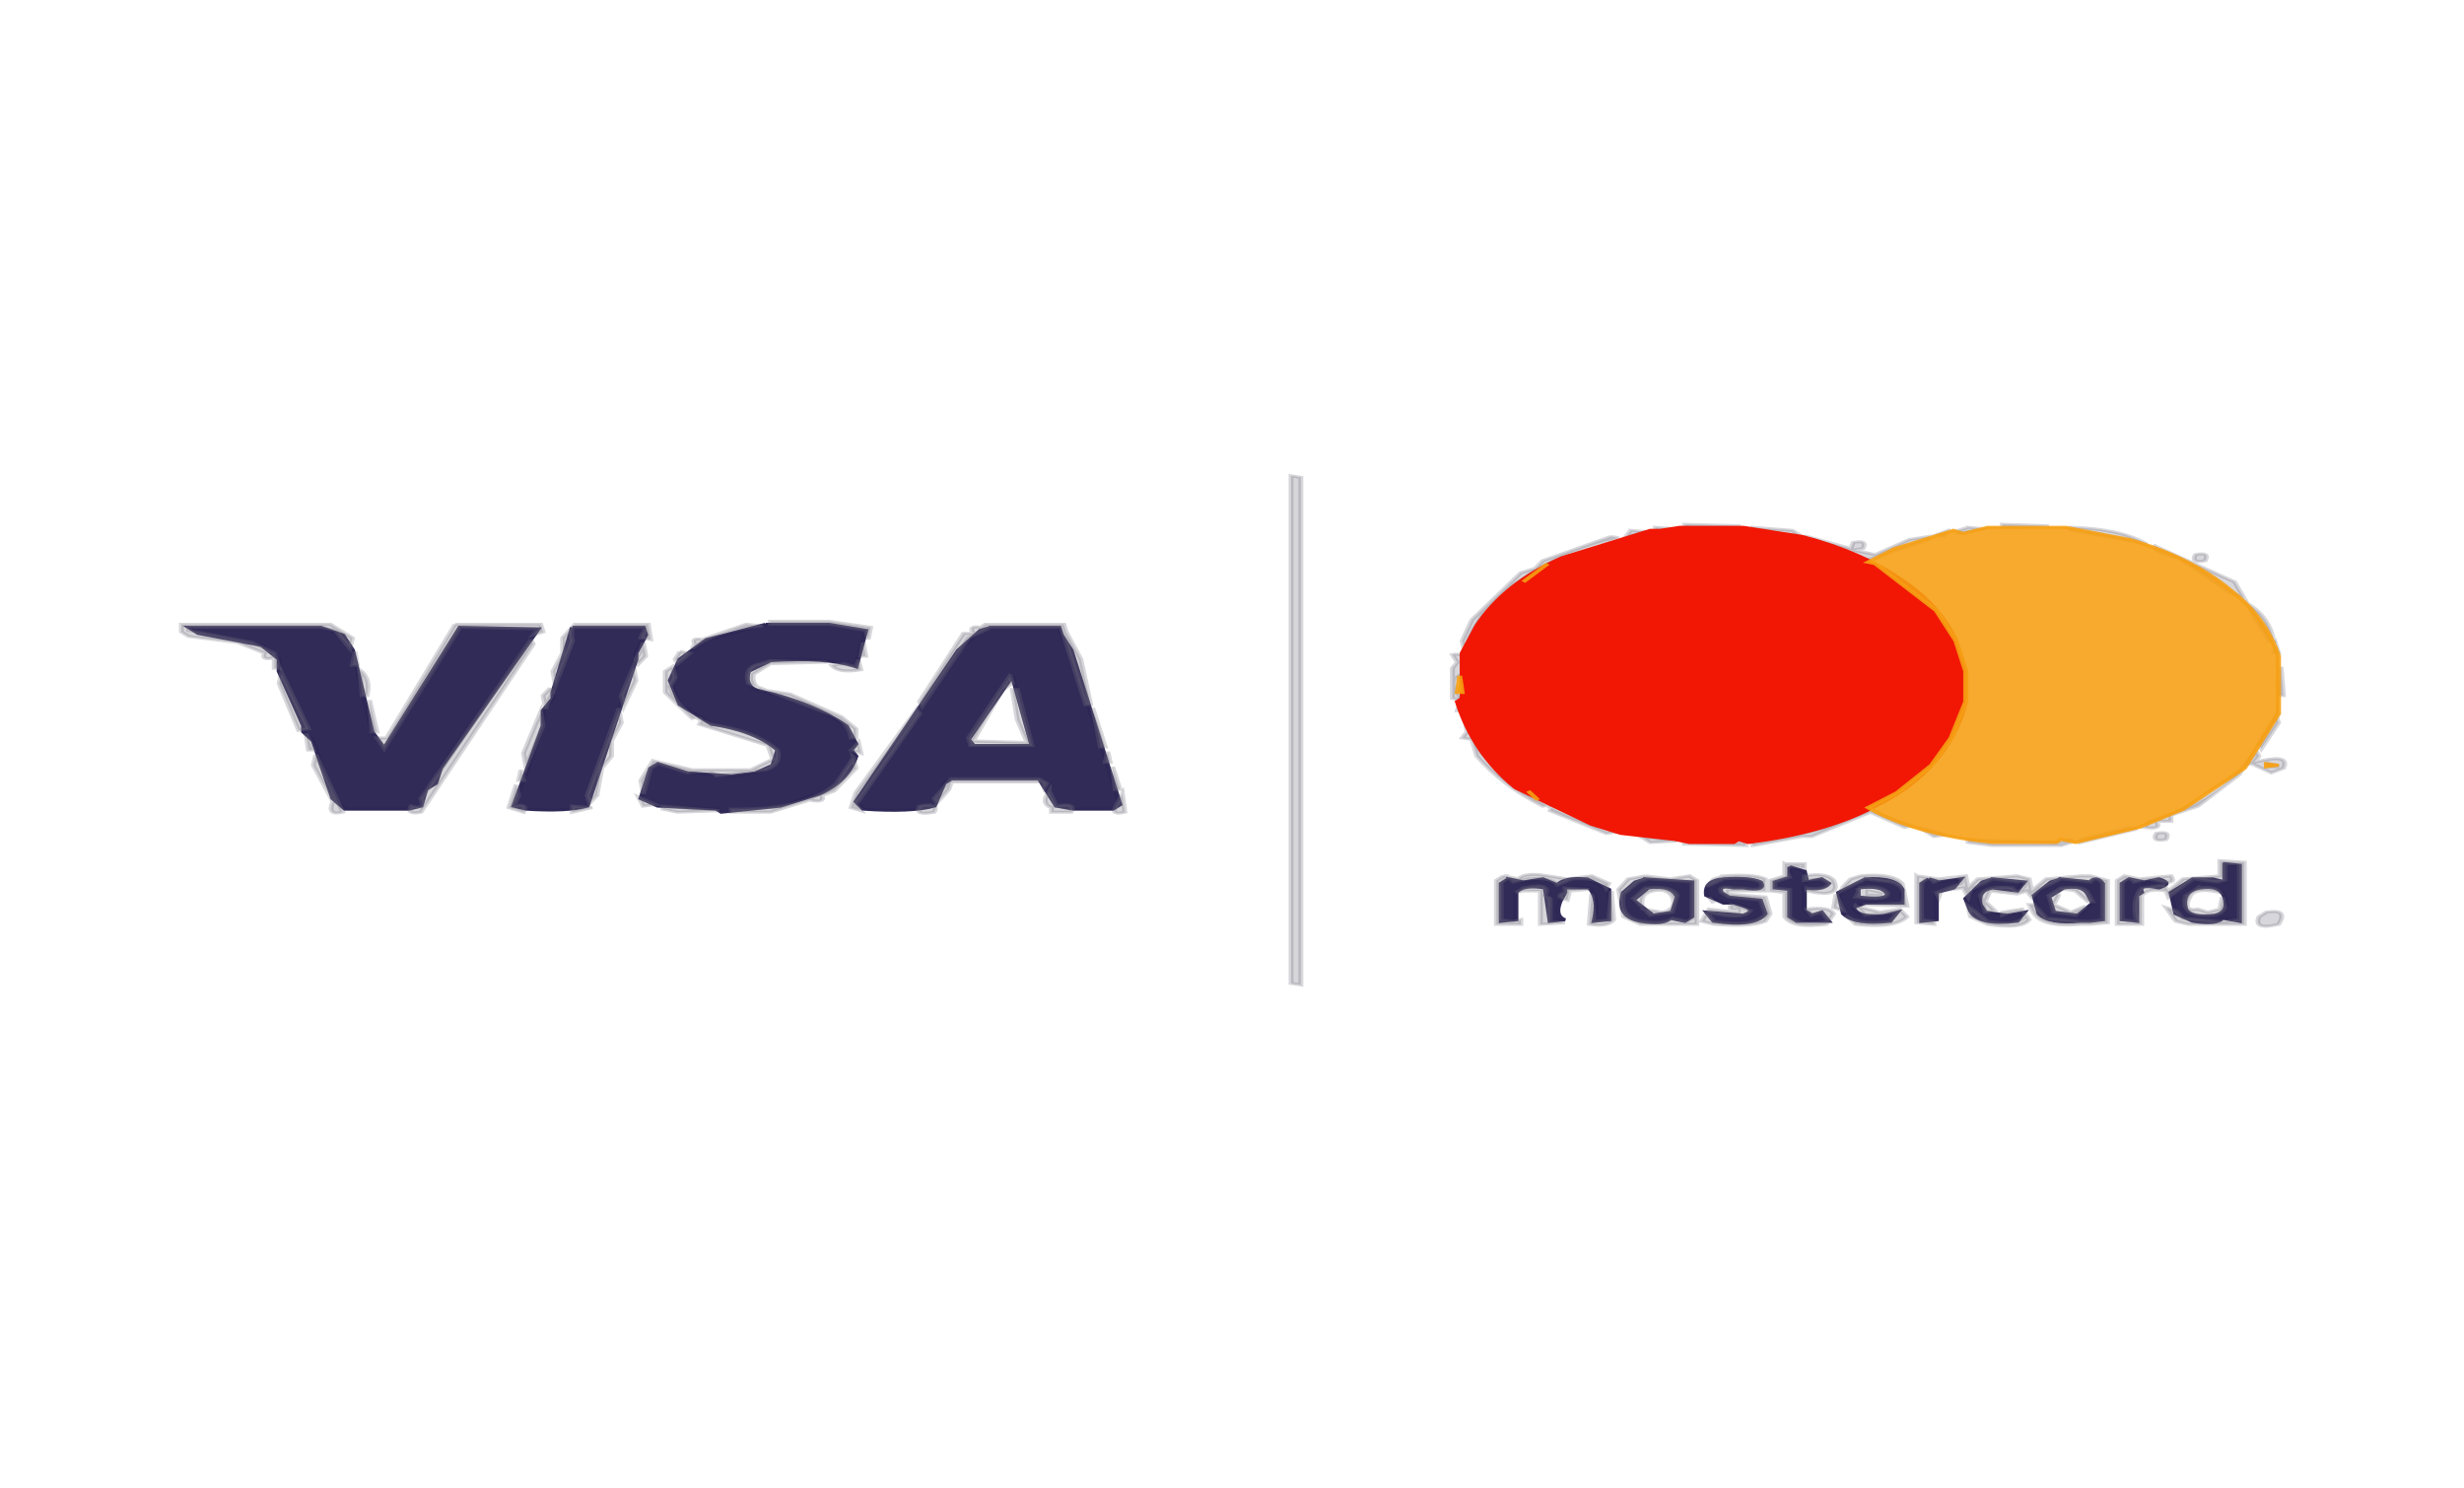<?xml version="1.0"?>
<svg width="500" height="302" xmlns="http://www.w3.org/2000/svg" xmlns:svg="http://www.w3.org/2000/svg" xmlns:xlink="http://www.w3.org/1999/xlink" version="1.1">
 <g class="layer">
  <title>Layer 1</title>
  <use id="svg_116" transform="matrix(0.992 0 0 0.615 -823.5 -235.889)" x="832.24" xlink:href="#svg_115" y="473.59"/>
 </g>
 <defs>
  <symbol height="302" id="svg_115" version="1.1" width="500" xmlns="http://www.w3.org/2000/svg">
   <path d="m0,0l500,0l0,302l-500,0l0,-302zm262,67l0,168l2,0l0,-167l-2,-1zm81,16l-11,2l-18,10l-2,3l-3,1l-10,16l-2,7q2,5 -2,4l1,3l-1,2l0,10l3,11l-1,2l2,0l1,6q5,9 14,16q2,-1 1,2l12,7q6,0 9,3l19,1l2,0l10,-3l2,0l12,-8l3,3l10,5l12,3l20,-1l10,-5l3,0q-1,-3 3,-2l0,-2l6,-3l8,-9l6,-11l3,-16l0,-9l-2,-11l-8,-15l0,-3l-12,-10l-9,-5l-9,-3q-7,2 -8,-1l-9,0l-11,2l-8,3l-7,5l-12,-6l-3,0l-2,-2l-11,-2l-11,0zm34,6q-1,3 2,2q1,-3 -2,-2zm70,4q-1,3 2,2q1,-3 -2,-2zm-291,22l-8,2l-8,4l-1,3q1,2 -2,1q0,5 -3,7l0,7l6,8q2,-1 1,2l14,7l1,5l-4,3l-12,0l-8,-3l-2,2l-2,12l9,3l19,0l8,-4q3,1 2,-1l3,-2l4,-7l1,-5l-1,-8l-3,-4l-18,-12q0,-5 4,-6l12,0q1,3 6,2l2,-14l-8,-2l-12,0zm-121,1l0,3l2,1l10,2l5,4q-1,2 2,1l1,9l6,19l5,23l3,-1l13,0l2,1l5,-14l2,-2l8,-19l1,-5l5,-9l2,-8l2,-2l0,-3l-18,0l-1,6l-2,2l-2,8l-9,22l-2,-1l0,-6l-2,-6l0,-6l-2,-4l-1,-10l-4,-5l-31,0zm81,0l-3,5l-2,16l-2,3l0,5l-3,9l-2,15l-2,4q-1,4 2,5l2,-1l12,1q2,-1 0,-2l2,-3l1,-9l2,-4l0,-5l2,-6l0,-5l2,-4l1,-10l2,-3q-1,-5 1,-6q0,-5 0,-5l-15,0zm84,0l-1,1q-3,-1 -2,2l-2,0l-5,15l-2,2l-2,8l-2,2l-11,26l-1,5q1,2 3,0q9,-1 14,1l3,-7l1,-3l18,0l2,10l5,-1q7,-1 10,1l-1,-11l-2,-4l-6,-35l-3,-9l0,-3l-16,0zm261,45l-2,2l4,2l2,-1q1,-5 -4,-3zm-22,24q-1,3 2,2q1,-3 -2,-2zm13,9l0,5l-7,1l-4,5l1,2l-1,3l2,4l3,1l11,0l0,-20l-5,-1zm-89,1l0,4l-3,2l0,3l3,1l0,8q2,3 9,2l1,-3q-1,-3 -6,-2l0,-6l6,0q1,-4 -1,-5l-5,0q2,-6 -4,-4zm-57,4l-2,2l0,14l5,0l-1,-2q-2,-7 2,-9l3,0l0,11l5,0l-1,-2l0,-5q3,0 2,-4l4,0l0,11q4,1 5,-1l-1,-12l-3,-3l-5,1l-4,-1q-5,-1 -6,1l-3,-1zm29,0l-4,1l-2,4l1,9l4,2l11,0l0,-14l-1,-2l-4,1l-5,-1zm16,0l-2,1q-3,1 -2,7l7,3l0,1l-6,-1l-2,4l3,1q7,1 10,-1l1,-2l-1,-6l-7,-1l0,-1l7,0l0,-4q-2,-2 -8,-1zm28,0l-2,1l-4,6l0,4l5,5q7,1 10,-2l-1,-3l-4,1l-5,-1l10,-1l-1,-7q-2,-4 -8,-3zm11,0l0,16l4,0l0,-8l1,-1q-1,-3 4,-2q2,-1 1,-5l-5,1l-5,-1zm16,0l-3,1l-3,4l1,9l4,2q6,2 8,-1l-1,-4l-5,1l-3,-3l1,-4l7,1q2,-1 1,-5q-2,-2 -7,-1zm13,0l-2,1l-4,5l1,2l-1,2l1,3l5,3q4,1 6,-1l4,1l0,-14l-1,-2l-3,1q-2,-2 -6,-1zm14,0l-2,2l0,14l5,0l0,-9q1,-3 5,-2l1,-5l-6,1l-3,-1zm29,12l-2,2q-1,4 4,2q2,-5 -2,-4z" fill="rgb(0,0,0)" opacity="0" stroke="rgb(0,0,0)"/>
   <path d="m204.5,136l3.5,19l-11,-0.5l7.5,-18.5z" fill="rgb(0,0,0)" opacity="0" stroke="rgb(0,0,0)"/>
   <path d="m335.5,204q3.8,-0.7 4.5,1.5q0.8,4.8 -2.5,5.5l-3.5,-1q-1.2,-4.6 1.5,-6z" fill="rgb(0,0,0)" opacity="0" stroke="rgb(0,0,0)"/>
   <path d="m379.5,204l3.5,0.5l-3.5,0.5l0,-1z" fill="rgb(0,0,0)" opacity="0" stroke="rgb(0,0,0)"/>
   <path d="m419,204q4.7,-1 6,2.5l-1.5,3.5l-3,1q-3,-0.5 -2.5,-4.5l1,-2.5z" fill="rgb(0,0,0)" opacity="0" stroke="rgb(0,0,0)"/>
   <path d="m447.5,204l5.5,1.5l-1,4.5l-3.5,1l-2.5,-1q-1.2,-4.6 1.5,-6z" fill="rgb(0,0,0)" opacity="0" stroke="rgb(0,0,0)"/>
   <path d="m154.5,116l13,0l7.5,2l-2,12q-6,-3.2 -17.5,-2l-4.5,3.5q-1,5.5 2.5,6.5q10.6,3.9 17.5,11.5l2,6l-1,2l1,2q-1.7,8.3 -7.5,12.5l-8,4l-12,2l-1,-1l-12,-1l-3.5,-2.5l2,-10l1.5,-1.5l6,3l9,1l5,-1l3.5,-2.5l1,-5q-4.6,-6.4 -13.5,-8.5l-6.5,-6.5l-2,-8l2,-7l5.5,-6.5l12,-5z" fill="rgb(45,39,85)" opacity="0.98" stroke="rgb(45,39,85)"/>
   <path d="m36.5,117l27,0l4.5,2.5l2,5l4,27l2.5,5.5l15.5,-40l16,0.5l-20,46l-1,5l-2,2l-1,5.5l-2.5,1l-13,0l-2.5,-3.5l-4,-19l-2,-3l0,-2l-5,-18l0,-4l-3.5,-4.5l-13,-4l-2,-2z" fill="rgb(45,39,85)" opacity="0.98" stroke="rgb(45,39,85)"/>
   <path d="m115,117l14.5,0l0.5,2.5l-1,3l-1,3l0,2l-10,48.5q-4.1,1.9 -12.5,1l-2.5,-1l6,-26.5l0,-5l2,-4l0,-2l4,-21.5z" fill="rgb(45,39,85)" opacity="0.98" stroke="rgb(45,39,85)"/>
   <path d="m200.5,117l14,0l0.5,2.5l2,5l10,51l-1.5,1.5l-8,0l-3.5,-1l-3.5,-9l-18,0l-1.5,1.5l-2,7.5q-4.8,2.1 -14.5,1l-1.5,-2.5l21,-50l4.5,-6.5l2,-1zm4.5,16l-9,21l1,2l12,0l-4,-23z" fill="rgb(45,39,85)" opacity="0.98" stroke="rgb(45,39,85)"/>
   <path d="m453,195l3,0.5l0,18.5l-3.5,-1q-1.2,2.3 -6,1l-3.5,-2.5l-1,-7l4.5,-4.5l4,0l2.5,1l0,-6zm-5,8q-4,1 -3,7q1,3 6,2q3,-1 2,-6q-1,-4 -5,-3z" fill="rgb(45,39,85)" opacity="0.98" stroke="rgb(45,39,85)"/>
   <path d="m364,196l3,1.5l0.5,3.5l3,-1l1.5,1.5q-1.2,2.5 -5,1.5l0,7.5l1.5,1.5l2,-1l1.5,3l-6.5,0l-1.5,-1.5l0,-9l-3,-0.5l0,-2l3,-1.5l0,-3.5z" fill="rgb(45,39,85)" opacity="0.98" stroke="rgb(45,39,85)"/>
   <path d="m306.5,200l3,1l4,-1l3,2q1.4,-2.6 6,-2l4.5,3.5l0,10l-3,0.5q1.1,-7.6 -1,-11l-5,0l0,1.5l-1,3q-1.2,4.8 1,6l-3,0.5l-1,-11q-4.6,-1.2 -6,1.5l0,9l-3,0.5l0,-12.5l1.5,-1.5z" fill="rgb(45,39,85)" opacity="0.98" stroke="rgb(45,39,85)"/>
   <path d="m334.5,200l9.5,1l0,11.5l-1.5,1.5l-3,-1q-1.3,2.3 -6,1q-5,-1.5 -3.5,-9.5l2.5,-3.5l2,-1zm0.5,3l-3,4l4,5l4,-1l1,-5q-1,-4 -6,-3z" fill="rgb(45,39,85)" opacity="0.98" stroke="rgb(45,39,85)"/>
   <path d="m350.5,200q5.4,-0.6 7.5,1q1.3,3.3 -3.5,2l-2,0q-3.3,-1.1 -2.5,1.5l1.5,1.5l6.5,1l1,4.5q-2,4.5 -10.5,2.5l-1.5,-3l7.5,1q3,-1.5 0,-3l-2,-1l-2,0l-3.5,-2.5q-0.5,-5 3.5,-5.5z" fill="rgb(45,39,85)" opacity="0.98" stroke="rgb(45,39,85)"/>
   <path d="m379.5,200q6.2,-0.7 7.5,3.5l0,4.5l-7.5,0l-2.5,1.5q1,3.5 6.5,2.5l2.5,-1l-1.5,3q-7.2,1.3 -9.5,-2.5l-1,-7l5.5,-4.5zm-1.5,3l0,2l0,1q6,1 6,-1q-1,-3 -6,-2z" fill="rgb(45,39,85)" opacity="0.98" stroke="rgb(45,39,85)"/>
   <path d="m392.5,200l2,1l4.5,-1l-1.5,3l-3.5,1.5l0,9l-3,0.5l0,-12.5l1.5,-1.5z" fill="rgb(45,39,85)" opacity="0.98" stroke="rgb(45,39,85)"/>
   <path d="m405.5,200l6.5,1l-1.5,3l-5,-1q-3.2,0.8 -2.5,5.5l1,2.5l4.5,1l3.5,-1l-1.5,3q-8,1.5 -9.5,-3.5l-1,-4l3.5,-5.5l2,-1z" fill="rgb(45,39,85)" opacity="0.98" stroke="rgb(45,39,85)"/>
   <path d="m419.5,200l6,1q1.2,-2.2 2.5,0.5l0,12l-2.5,0.5l-2,0q-6.5,1 -8.5,-2.5l-1,-6l3.5,-4.5l2,-1zm0.5,3l-3,3l1,5l5,1l3,-4l-1,-3q-1,-3 -5,-2z" fill="rgb(45,39,85)" opacity="0.98" stroke="rgb(45,39,85)"/>
   <path d="m433.5,200l3,1l3,-1q3,1.5 0,3q-4.4,-1.5 -3.5,1.5l-1,1l0,8.5l-3,-0.5l0,-12l1.5,-1.5z" fill="rgb(45,39,85)" opacity="0.98" stroke="rgb(45,39,85)"/>
   <path d="m262,67l2,0.5l0,167.5l-2,-0.5l0,-167.5z" fill="rgb(118,115,129)" opacity="0.29" stroke="rgb(118,115,129)"/>
   <path d="m342.5,83l11.5,0.5l-11.5,0.5l0,-1z" fill="rgb(118,115,129)" opacity="0.29" stroke="rgb(118,115,129)"/>
   <path d="m407.5,83l9.5,0.5l-9.5,0.5l0,-1z" fill="rgb(118,115,129)" opacity="0.29" stroke="rgb(118,115,129)"/>
   <path d="m336.5,84l4.5,0.5l-4.5,0.5l0,-1z" fill="rgb(118,115,129)" opacity="0.29" stroke="rgb(118,115,129)"/>
   <path d="m356.5,84l8,1l1.5,1.5l-1.5,0.5l-8,-2l0,-1z" fill="rgb(118,115,129)" opacity="0.29" stroke="rgb(118,115,129)"/>
   <path d="m400.5,84l3.5,0.5l-5.5,1.5l0,-1l2,-1z" fill="rgb(118,115,129)" opacity="0.29" stroke="rgb(118,115,129)"/>
   <path d="m421.5,84q10.1,0.4 15.5,5.5l-1.5,-0.5l-14,-4l0,-1z" fill="rgb(118,115,129)" opacity="0.29" stroke="rgb(118,115,129)"/>
   <path d="m331.5,85l3.5,0.5l-4.5,1.5l1,-2z" fill="rgb(118,115,129)" opacity="0.29" stroke="rgb(118,115,129)"/>
   <path d="m396.5,85l-1,2l-1.5,-0.5l2.5,-1.5z" fill="rgb(118,115,129)" opacity="0.29" stroke="rgb(118,115,129)"/>
   <path d="m327.5,87l1.5,0.5q-12.2,4.8 -20,14q-8.7,8.8 -11.5,23.5l-0.5,-3.5l2,-7l10,-15.5l3,-1.5l1.5,-2.5l14,-8z" fill="rgb(118,115,129)" opacity="0.29" stroke="rgb(118,115,129)"/>
   <path d="m367.5,87l9,4l0.5,-2q3,-1 2,2l-2,0.5l4.5,1.5l7,-5l4,-1l0,1l-13,7l-12,-7l0,-1z" fill="rgb(118,115,129)" opacity="0.29" stroke="rgb(118,115,129)"/>
   <path d="m438.5,90l16.5,12l2,5.5l-3,-2l-10.5,-11.5q-4.6,-1.2 -5,-4z" fill="rgb(118,115,129)" opacity="0.29" stroke="rgb(118,115,129)"/>
   <path d="m447,93q3,-1 2,2q-3,1 -2,-2z" fill="rgb(118,115,129)" opacity="0.29" stroke="rgb(118,115,129)"/>
   <path d="m457.5,109q4.6,4.4 5.5,12.5l-1,0l-4.5,-12.5z" fill="rgb(118,115,129)" opacity="0.29" stroke="rgb(118,115,129)"/>
   <path d="m155.5,115l12,0l8.5,2l-0.5,4l-0.5,-3l-7.5,-2l-12,0l0,-1z" fill="rgb(118,115,129)" opacity="0.29" stroke="rgb(118,115,129)"/>
   <path d="m35,116l30.5,0l4.5,4.5l-0.5,3.5l-3,-6l-3,-1l-27,0l0,1l13,4l4.5,3.5l1,5l-1,0l0,-3.5q-2.7,1.1 -2,-1.5l-5.5,-3.5l-10,-2l-1.5,-1.5l0,-2.5z" fill="rgb(118,115,129)" opacity="0.29" stroke="rgb(118,115,129)"/>
   <path d="m91,116l17.5,0l0.5,2.5l-2,1l1,-2l-16,-0.5l-15.5,40l-1.5,-3.5l2,0l14,-37.5z" fill="rgb(118,115,129)" opacity="0.29" stroke="rgb(118,115,129)"/>
   <path d="m115.5,116l15,0l0.5,5l-2,-0.5l1,-3.5l-14.5,0q-1,0 -0.5,4.5l-3.5,14.5l-0.5,-4.5l2,-6l0,-5l2.5,-4.5z" fill="rgb(118,115,129)" opacity="0.29" stroke="rgb(118,115,129)"/>
   <path d="m150.5,116l3.5,0.5q-9.7,1.3 -14.5,7.5l0.5,-1.5q-0.7,-2.2 1.5,-1.5l9,-5z" fill="rgb(118,115,129)" opacity="0.29" stroke="rgb(118,115,129)"/>
   <path d="m199.5,116l16,0l0.5,2.5l3,9l2,15l-1,0l-5,-25.5l-14.5,0l-4.5,3.5l-9.5,22.5l-0.5,-1.5l9,-22.5l2,0q-1.1,-2.7 1.5,-2l1,-1z" fill="rgb(118,115,129)" opacity="0.29" stroke="rgb(118,115,129)"/>
   <path d="m106.5,121l0.5,1.5l-23,55.5q-3,1 -2,-2q3,1.3 2,-2.5l22.5,-52.5z" fill="rgb(118,115,129)" opacity="0.29" stroke="rgb(118,115,129)"/>
   <path d="m129.5,122l0.5,4.5l-1.5,2.5l-0.5,-1.5l1,-3l0.5,-2.5z" fill="rgb(118,115,129)" opacity="0.29" stroke="rgb(118,115,129)"/>
   <path d="m174.5,122l0.5,4.5l-1,0l0.5,-4.5z" fill="rgb(118,115,129)" opacity="0.29" stroke="rgb(118,115,129)"/>
   <path d="m463.5,123l0.5,2.5l-1,0l0.5,-2.5z" fill="rgb(118,115,129)" opacity="0.29" stroke="rgb(118,115,129)"/>
   <path d="m70.5,125l0.5,4.5l-1,0l0.5,-4.5z" fill="rgb(118,115,129)" opacity="0.29" stroke="rgb(118,115,129)"/>
   <path d="m137,125l2,0.5l-2.5,3.5l-0.5,-1.5l1,-2.5z" fill="rgb(118,115,129)" opacity="0.29" stroke="rgb(118,115,129)"/>
   <path d="m295,126q3.5,-1.1 2,6.5q-2.2,1.2 -1,6l1,2.5l-2,-0.5l0,-10l1,-2l-1,-2.5z" fill="rgb(118,115,129)" opacity="0.29" stroke="rgb(118,115,129)"/>
   <path d="m155.5,128l11.5,0.5l-11.5,0.5l-3.5,3.5q-0.5,5 3.5,5.5l4,1l10.5,7.5l3,4l0,3l-1,0q-0.6,-6.3 -5.5,-8.5l-15.5,-9.5q-1,-5.5 2.5,-6.5l2,-1z" fill="rgb(118,115,129)" opacity="0.29" stroke="rgb(118,115,129)"/>
   <path d="m173.5,128l0.5,3q-4.6,1.3 -6,-1.5l2.5,-0.5l2.5,1l0.5,-2z" fill="rgb(118,115,129)" opacity="0.29" stroke="rgb(118,115,129)"/>
   <path d="m127.5,130l0.5,4.5l-2.5,8.5l-0.5,-3.5l2.5,-9.5z" fill="rgb(118,115,129)" opacity="0.29" stroke="rgb(118,115,129)"/>
   <path d="m135.5,130l0.5,3.5l-1,3q1.6,8.9 8.5,12.5q8.9,2.1 13.5,8.5q0.6,5.1 -2.5,6.5l-10,2q-1.3,-2.2 -6,-1l-6,-3l-1.5,1.5l-1.5,8.5l-0.5,-4.5l2.5,-6.5l8,3l12,0l4.5,-3.5l-1,-4.5l-14,-7q1.1,-2.7 -1.5,-2l-5.5,-8.5l0,-7l1.5,-1.5z" fill="rgb(118,115,129)" opacity="0.29" stroke="rgb(118,115,129)"/>
   <path d="m464.5,130l0.5,9.5l-1,0l0.5,-9.5z" fill="rgb(118,115,129)" opacity="0.29" stroke="rgb(118,115,129)"/>
   <path d="m71.5,131q2.3,2.8 1.5,8.5l-1,0l-0.5,-8.5z" fill="rgb(118,115,129)" opacity="0.29" stroke="rgb(118,115,129)"/>
   <path d="m55.5,132l5.5,18.5l-2,0.5l-4,-15.5l0.5,-3.5z" fill="rgb(118,115,129)" opacity="0.29" stroke="rgb(118,115,129)"/>
   <path d="m204.5,133l0.5,2.5l-2,2l-6,17l11,0.5l-2,-7.5l-1,-10l1,0l3,18.5l-12.5,0l-0.5,-2.5l8.5,-20.5z" fill="rgb(118,115,129)" opacity="0.29" stroke="rgb(118,115,129)"/>
   <path d="m110.5,137l0.5,1.5l-1,3l-0.5,2.5l-0.5,-4.5l1.5,-2.5z" fill="rgb(118,115,129)" opacity="0.29" stroke="rgb(118,115,129)"/>
   <path d="m73.5,141l1.5,10.5l-1,0l-0.5,-10.5z" fill="rgb(118,115,129)" opacity="0.29" stroke="rgb(118,115,129)"/>
   <path d="m296.5,142l0.5,2.5l-1,0l0.5,-2.5z" fill="rgb(118,115,129)" opacity="0.29" stroke="rgb(118,115,129)"/>
   <path d="m124.5,144l0.5,4.5l-2,6l0,5l-2,4l-1,9l-1.5,2.5l-0.5,-2.5l6.5,-28.5z" fill="rgb(118,115,129)" opacity="0.29" stroke="rgb(118,115,129)"/>
   <path d="m185.5,144l0.5,1.5l-13,30l1,2l-2,-1l1,-5l12.5,-27.5z" fill="rgb(118,115,129)" opacity="0.29" stroke="rgb(118,115,129)"/>
   <path d="m221.5,144l2.5,12.5l-1,0l-1.5,-12.5z" fill="rgb(118,115,129)" opacity="0.29" stroke="rgb(118,115,129)"/>
   <path d="m108.5,145l0.5,4.5l-3.5,13.5l-0.5,-4.5l3.5,-13.5z" fill="rgb(118,115,129)" opacity="0.29" stroke="rgb(118,115,129)"/>
   <path d="m463.5,146l0.5,2.5l-3.5,8.5l-0.5,-1.5l3.5,-9.5z" fill="rgb(118,115,129)" opacity="0.29" stroke="rgb(118,115,129)"/>
   <path d="m297.5,147l3.5,11.5l7,11.5q2.7,-1.1 2,1.5q7.5,8.5 19,13l-2.5,0.5l-11.5,-7.5q0.8,-2.2 -1.5,-1.5q-8.2,-6.7 -13.5,-16.5l-1,-5.5l-2,-0.5l1,-2l-0.5,-4.5z" fill="rgb(118,115,129)" opacity="0.29" stroke="rgb(118,115,129)"/>
   <path d="m60.5,152l1.5,5.5l-1,0l-0.5,-5.5z" fill="rgb(118,115,129)" opacity="0.29" stroke="rgb(118,115,129)"/>
   <path d="m173.5,155l0.5,3.5l-2,-1l1.5,-2.5z" fill="rgb(118,115,129)" opacity="0.29" stroke="rgb(118,115,129)"/>
   <path d="m224.5,158l0.5,3.5l-1,0l0.5,-3.5z" fill="rgb(118,115,129)" opacity="0.29" stroke="rgb(118,115,129)"/>
   <path d="m459.5,158l0.5,1.5l-1,2l1.5,-0.5q5.9,-2.1 4.5,2.5l-2.5,1.5l-4,-3l-1.5,0.5l2.5,-4.5zm2.5,4l0,1l2,0l-2,-1z" fill="rgb(118,115,129)" opacity="0.29" stroke="rgb(118,115,129)"/>
   <path d="m62.5,159l5.5,19q-3.3,1.3 -2,-3.5l-4,-12l0.5,-3.5z" fill="rgb(118,115,129)" opacity="0.29" stroke="rgb(118,115,129)"/>
   <path d="m172.5,160l0.5,3.5l-4.5,7.5l-2.5,1.5q0.8,2.6 -2.5,1.5l-8,4l-8,0l0,-1q15.3,0.3 21.5,-8.5l3.5,-8.5z" fill="rgb(118,115,129)" opacity="0.29" stroke="rgb(118,115,129)"/>
   <path d="m225.5,163l1.5,7.5l-1,0l-0.5,-7.5z" fill="rgb(118,115,129)" opacity="0.29" stroke="rgb(118,115,129)"/>
   <path d="m104.5,164l0.5,3.5l-1,0l0.5,-3.5z" fill="rgb(118,115,129)" opacity="0.29" stroke="rgb(118,115,129)"/>
   <path d="m456.5,164l-0.5,1.5l-8.5,10.5l-5.5,3l0,2l-3,0q1.3,3 -2.5,2l1,-2q10.3,-4.7 16.5,-13.5l2.5,-3.5z" fill="rgb(118,115,129)" opacity="0.29" stroke="rgb(118,115,129)"/>
   <path d="m192.5,167l18,0l1.5,1.5l-0.5,1.5l-0.5,-2l-18.5,0l-0.5,2.5l-2.5,4.5l-0.5,-1.5l3.5,-6.5z" fill="rgb(118,115,129)" opacity="0.29" stroke="rgb(118,115,129)"/>
   <path d="m103.5,169l0.5,3.5l-1,3.5q3,-1 2,2l-3,-1.5l1.5,-7.5z" fill="rgb(118,115,129)" opacity="0.29" stroke="rgb(118,115,129)"/>
   <path d="m212.5,171l1.5,5q4.1,-1.3 3,2l-4,0l0,-1.5q-2.3,-1.3 -0.5,-5.5z" fill="rgb(118,115,129)" opacity="0.29" stroke="rgb(118,115,129)"/>
   <path d="m227.5,172l0.5,6q-2.7,1.1 -2,-1.5l1.5,-4.5z" fill="rgb(118,115,129)" opacity="0.29" stroke="rgb(118,115,129)"/>
   <path d="m128.5,173l3.5,2.5l-2.5,0.5l-1,-3z" fill="rgb(118,115,129)" opacity="0.29" stroke="rgb(118,115,129)"/>
   <path d="m115,176l4,0.5l-4,1.5l0,-2z" fill="rgb(118,115,129)" opacity="0.29" stroke="rgb(118,115,129)"/>
   <path d="m133.5,176l11.5,1.5l-8.5,0.5l-3,-1l0,-1z" fill="rgb(118,115,129)" opacity="0.29" stroke="rgb(118,115,129)"/>
   <path d="m186,176q4.1,-1.3 3,2q-4.1,1.3 -3,-2z" fill="rgb(118,115,129)" opacity="0.29" stroke="rgb(118,115,129)"/>
   <path d="m379.5,177l9.5,5.5l-1.5,0.5l-7,-5l-12,8l-2,0l-10,3l-0.5,-2q15,-1.1 23.5,-10z" fill="rgb(118,115,129)" opacity="0.29" stroke="rgb(118,115,129)"/>
   <path d="m390.5,183l5.5,2.5l-2.5,0.5l-3,-3z" fill="rgb(118,115,129)" opacity="0.29" stroke="rgb(118,115,129)"/>
   <path d="m433.5,183l1.5,0.5l-11.5,4.5l0,-1l10,-4z" fill="rgb(118,115,129)" opacity="0.29" stroke="rgb(118,115,129)"/>
   <path d="m439,185q3,-1 2,2q-3,1 -2,-2z" fill="rgb(118,115,129)" opacity="0.29" stroke="rgb(118,115,129)"/>
   <path d="m333.5,186l7.5,1.5l-5.5,0.5l-2,-2z" fill="rgb(118,115,129)" opacity="0.29" stroke="rgb(118,115,129)"/>
   <path d="m354.5,187l0.5,2l-13,-0.5l11.5,-0.5l1,-1z" fill="rgb(118,115,129)" opacity="0.29" stroke="rgb(118,115,129)"/>
   <path d="m400.5,187l18,1l3,-1l0,1l-2,1l-14,0l-5,-1l0,-1z" fill="rgb(118,115,129)" opacity="0.29" stroke="rgb(118,115,129)"/>
   <path d="m452,194l5,0.5l0,20.5l-11.5,0l-2.5,-1l-2,-4.5l2,1l1.5,2.5l7,1l2,0l2.5,-0.5l0,-18.5l-3,0l0,5.5l-1.5,0.5l-5,-1l-5,6l-0.5,-2q-3.8,-1 -5,1.5l0,9.5l-5,0l0,-14.5l1.5,-1.5l3,1l6.5,-1q1.1,2.7 -1.5,2l-3,-1l-3,1q-1.2,-2.2 -2.5,0.5l0,12l3,0.5q-1.1,-7.6 1,-11l4.5,-1l1,2l3,-4l7.5,-1l0,-5z" fill="rgb(118,115,129)" opacity="0.29" stroke="rgb(118,115,129)"/>
   <path d="m363,195l4,0l0,1.5l-1.5,-0.5q-3,-0.9 -1.5,3.5l-3,1.5l0,2l3,0.5l0,9q1.9,3.3 8,1.5l-1.5,-3l-2,1l-1,-2q4.5,-1 5.5,1.5l-1.5,3.5q-7,1.5 -8.5,-2.5l0,-8l-3,-0.5l0,-3.5l3,-1.5l0,-4z" fill="rgb(118,115,129)" opacity="0.29" stroke="rgb(118,115,129)"/>
   <path d="m305.5,199l3,1q1.3,-2.3 6,-1l4,1l5,-1l3.5,2.5l-0.5,1.5q-1.4,-3.6 -7,-3l-3,2q-1.4,-2.6 -6,-2l-3,1q-1.2,-2.2 -2.5,0.5l0,12l2.5,0.5l1.5,-0.5l0,1.5l-5,0l0,-14.5l1.5,-1.5z" fill="rgb(118,115,129)" opacity="0.29" stroke="rgb(118,115,129)"/>
   <path d="m334.5,199l5,1l4,-1l1.5,1.5l0,14.5l-11.5,0l-3.5,-2.5l-1,-9l2,-3.5l3.5,-1zm0.5,1l-2,1l-3,4q-1,8 4,9q4,1 6,-1l3,1l1,-1l0,-12l-9,-1z" fill="rgb(118,115,129)" opacity="0.29" stroke="rgb(118,115,129)"/>
   <path d="m350.5,199q6.1,-0.7 8.5,1l0,4l-7.5,0l0,1l7.5,1l1,5.5l-1,2.5q-3,2 -10.5,1l-2.5,-1l1.5,-4l6,1l0,-1q-2.2,0.8 -1.5,-1.5l1.5,0.5l2.5,1.5q-1,2.5 -5.5,1.5l-3.5,-1l1.5,3q8.5,2 10.5,-2.5l-1,-4.5l-6.5,-1l-1.5,-1.5q-0.8,-2.6 2.5,-1.5l2,0q4.8,1.3 3.5,-2q-2.1,-1.6 -7.5,-1l-3.5,2.5l1.5,-2.5l2,-1z" fill="rgb(118,115,129)" opacity="0.29" stroke="rgb(118,115,129)"/>
   <path d="m367,199q4.6,-1.2 6,1.5q1.8,6.1 -5.5,3.5l0,-1q3.8,0.8 4.5,-1.5l-1.5,-1.5l-3.5,0.5l0,-1.5z" fill="rgb(118,115,129)" opacity="0.29" stroke="rgb(118,115,129)"/>
   <path d="m378.5,199q6.5,-1 8.5,2.5l1,7.5l-9,-0.5l8,-0.5q1.3,-5.5 -2.5,-7l-5,-1l-5,4l0.5,-1.5l1.5,-2.5l2,-1z" fill="rgb(118,115,129)" opacity="0.29" stroke="rgb(118,115,129)"/>
   <path d="m390,199l4.5,1l5.5,-1l0.5,4l2,-3l8,-1l2.5,1l0.5,4l3,-4l7,-1l2,0l3.5,1.5l0,14l-3.5,0.5l-2,0q-7.6,1.1 -9.5,-3.5l-1,-3l1,0l2.5,4.5l7,1l2,0l2.5,-0.5l0,-12q-1.3,-2.7 -2.5,-0.5l-6,-1l-4.5,3.5l-1.5,2.5l-1,-2l-2,1l-5.5,-1l-1,3.5l2,3l-2,0.5l-1,-5.5q1,-3.5 6.5,-2.5q1.3,2.3 2.5,-0.5q0.8,-2.2 -1.5,-1.5l-5,-1l-4.5,3.5l-0.5,2.5l-1,-3l-4.5,1l-0.5,2l-0.5,-1.5l5,-3q0.9,-3 -3.5,-1.5l-2,1q-1.2,-2.2 -2.5,0.5l0,12l2.5,0.5l0,1l-3.5,-0.5l0,-15.5z" fill="rgb(118,115,129)" opacity="0.29" stroke="rgb(118,115,129)"/>
   <path d="m309.5,203q5.9,-2.1 4.5,2.5l1,1l0,7.5l3,0.5l-5,0.5l0,-11l-3.5,0l-1.5,0.5l1.5,-1.5z" fill="rgb(118,115,129)" opacity="0.29" stroke="rgb(118,115,129)"/>
   <path d="m318,203l5,0.5l-4,0.5l-0.5,3q-2.7,-1.2 -0.5,-2.5l0,-1.5z" fill="rgb(118,115,129)" opacity="0.29" stroke="rgb(118,115,129)"/>
   <path d="m334.5,203q5.5,-1 6.5,2.5l-1,5.5l-4.5,1l-3.5,-5.5l2.5,-3.5zm1.5,1q-3,1 -2,6l4,1q3,-1 2,-5q-1,-3 -4,-2z" fill="rgb(118,115,129)" opacity="0.29" stroke="rgb(118,115,129)"/>
   <path d="m378,203q4.6,-1.2 6,1.5q0.5,3 -6.5,1.5l0.5,-1.5l0,-1.5zm2,1l0,1l3,0l-3,-1z" fill="rgb(118,115,129)" opacity="0.29" stroke="rgb(118,115,129)"/>
   <path d="m419.5,203q4.5,-1 5.5,1.5l1,3l-1,0l-2.5,-3.5q-4.4,-1.5 -3.5,1.5l-1,3l3.5,2.5l3,-2l-2,3l-4.5,-1l-1,-5.5l2.5,-2.5z" fill="rgb(118,115,129)" opacity="0.29" stroke="rgb(118,115,129)"/>
   <path d="m447.5,203q3.8,-0.7 4.5,1.5l-1.5,-0.5q-3.7,-0.7 -4.5,1.5q-1.9,5.4 1.5,4.5l2,1l2.5,-1l0.5,-4l0.5,3.5q-0.7,3.3 -5.5,2.5q-3.5,-1 -2.5,-6.5l2.5,-2.5z" fill="rgb(118,115,129)" opacity="0.29" stroke="rgb(118,115,129)"/>
   <path d="m327.5,204l0.5,9.5q-1.2,2.5 -5,1.5l0.5,-10l0.5,9l3,-0.5l0.5,-9.5z" fill="rgb(118,115,129)" opacity="0.29" stroke="rgb(118,115,129)"/>
   <path d="m373.5,205l1.5,5.5l-2,-1l0.5,-4.5z" fill="rgb(118,115,129)" opacity="0.29" stroke="rgb(118,115,129)"/>
   <path d="m347.5,206l1,2l-1,-2z" fill="rgb(118,115,129)" opacity="0.29" stroke="rgb(118,115,129)"/>
   <path d="m377.5,209l5,2l4,-1l1.5,2.5q-2.5,4 -10.5,2.5l-2,-3q2.3,3.2 9,2l1.5,-3l-6.5,1l-2,-3z" fill="rgb(118,115,129)" opacity="0.29" stroke="rgb(118,115,129)"/>
   <path d="m400.5,209l4,5q6,1.5 7.5,-1.5q0.8,-2.6 -2.5,-1.5l-2,1l0,-1l4,-1l1.5,3.5q-1.7,3.3 -8.5,1.5l-3.5,-2.5l-0.5,-3.5z" fill="rgb(118,115,129)" opacity="0.29" stroke="rgb(118,115,129)"/>
   <path d="m461.5,211q4.6,-1.2 2.5,4q-5.2,2.1 -4,-2.5l1.5,-1.5z" fill="rgb(118,115,129)" opacity="0.29" stroke="rgb(118,115,129)"/>
   <path d="m341.5,84l2,0l11,0l12,3q12.3,5.2 20.5,14.5q7.5,8 11,20l2,10l0,10q-3.7,22.8 -18.5,34.5q-10.2,8.8 -26,12l-2,-1l-1,1l-9,0l-3,-1l-11,-2l-6,-3l-15.5,-12q-8.6,-11.2 -12,-28.5l1,-1l0,-15l3,-9q5.8,-14.2 17.5,-22.5l18,-9l2,0l4,-1z" fill="rgb(241,23,4)" opacity="1" stroke="rgb(241,23,4)"/>
   <path d="m404.5,84l16,0l13,4q12.6,5.9 20.5,16.5q7.2,8.8 10,22l0,19l-7,18l-12.5,13.5l-9,6l-13,5l-3,-1l-1,1l-13,0q-15.9,-2.6 -25.5,-11.5l6,-5l7,-9l4,-9l3,-12l0,-10l-2,-10l-4,-10l-12.5,-15.5l-1.5,-0.5l5.5,-4.5l12,-6l2,1l5,-2z" fill="rgb(246,159,20)" opacity="0.89" stroke="rgb(246,159,20)"/>
   <path d="m314.5,96l-5,6l5,-6z" fill="rgb(246,159,20)" opacity="0.89" stroke="rgb(246,159,20)"/>
   <path d="m296.5,133l0.5,5.5l-1,0l0.5,-5.5z" fill="rgb(246,159,20)" opacity="0.89" stroke="rgb(246,159,20)"/>
   <path d="m461.5,162l2.5,0.5l-2.5,0.5l0,-1z" fill="rgb(246,159,20)" opacity="0.89" stroke="rgb(246,159,20)"/>
   <path d="m310.5,171l2,3l-2,-3z" fill="rgb(246,159,20)" opacity="0.89" stroke="rgb(246,159,20)"/>
  </symbol>
 </defs>
</svg>